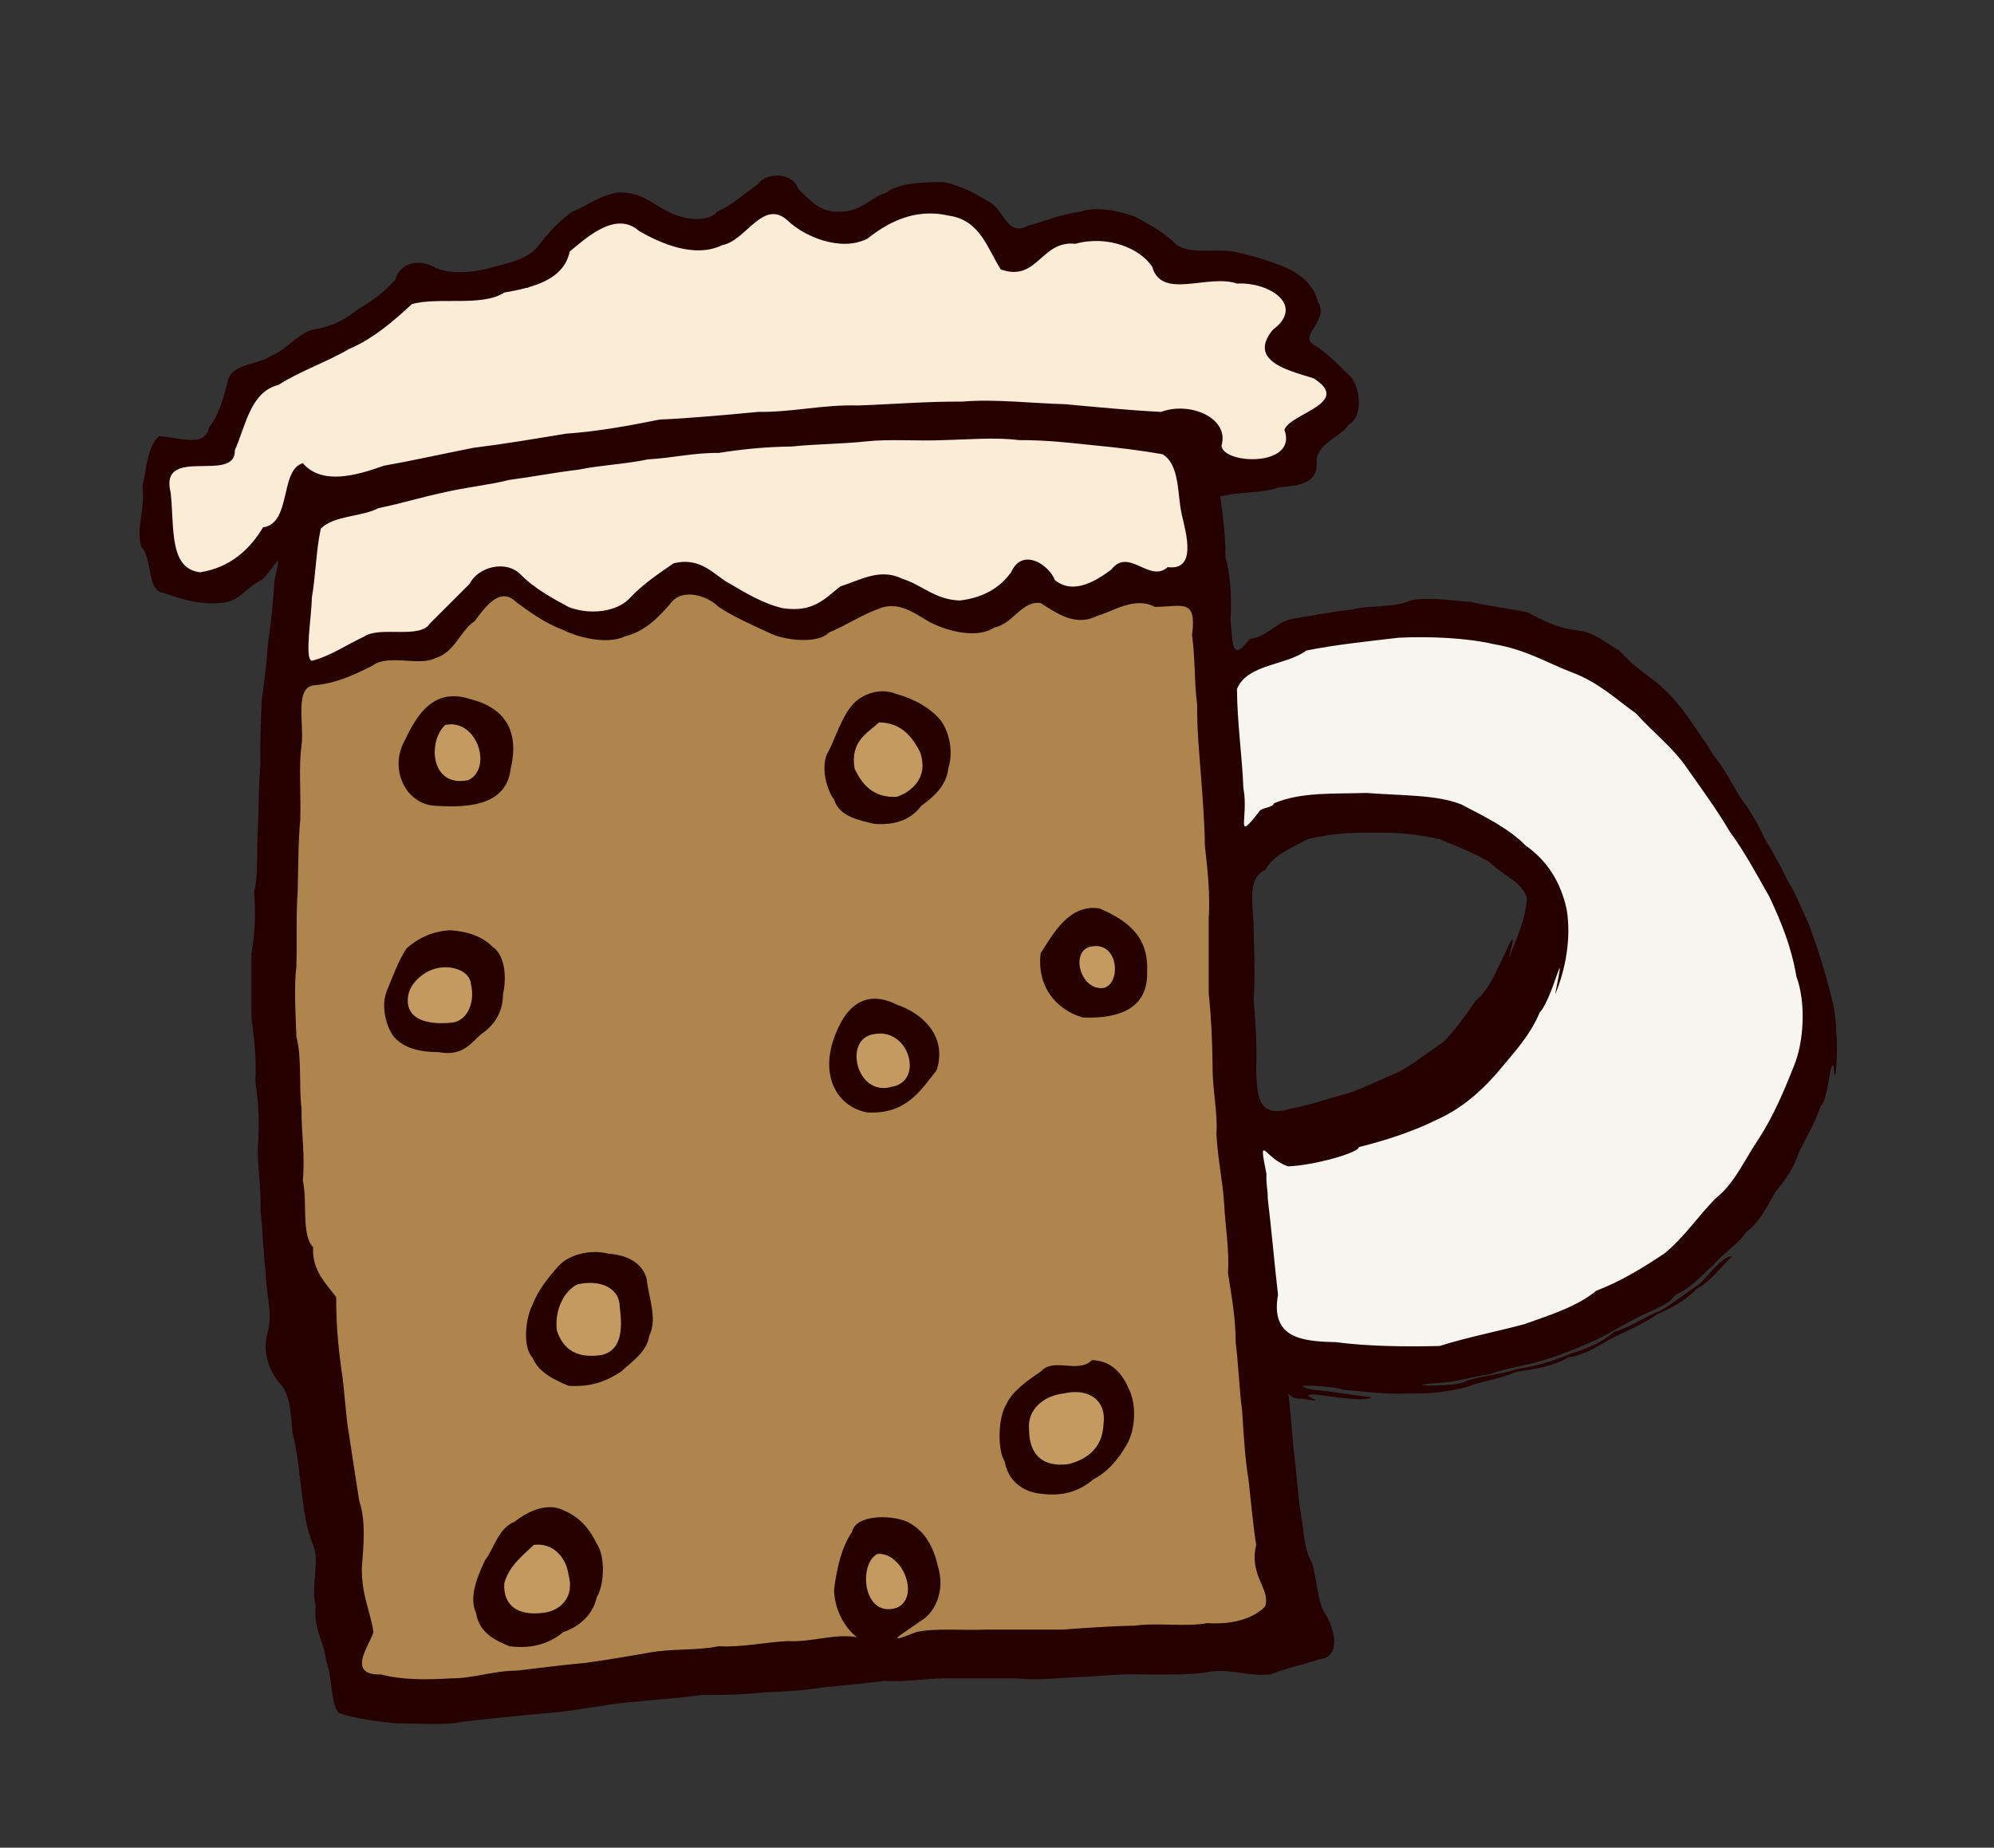 <?xml version="1.0" encoding="UTF-8" standalone="no"?>
<!-- Generator: imaengine 6.0   -->

<svg
   xmlns:dc="http://purl.org/dc/elements/1.1/"
   xmlns:cc="http://creativecommons.org/ns#"
   xmlns:rdf="http://www.w3.org/1999/02/22-rdf-syntax-ns#"
   xmlns:svg="http://www.w3.org/2000/svg"
   xmlns="http://www.w3.org/2000/svg"
   xmlns:sodipodi="http://sodipodi.sourceforge.net/DTD/sodipodi-0.dtd"
   xmlns:inkscape="http://www.inkscape.org/namespaces/inkscape"
   viewBox="0,0,1554,1440"
   width="1554"
   height="1440"
   version="1.1"
   id="svg2"
   inkscape:version="0.91 r13725"
   sodipodi:docname="darkbeercartoon-basic.svg">
  <rect x="0" y="0" width="1554" height="1440" fill="#333333" stroke="none"/>
  <sodipodi:namedview
     pagecolor="#ffffff"
     bordercolor="#666666"
     borderopacity="1"
     objecttolerance="10"
     gridtolerance="10"
     guidetolerance="10"
     inkscape:pageopacity="0"
     inkscape:pageshadow="2"
     inkscape:window-width="1916"
     inkscape:window-height="1035"
     id="namedview9"
     showgrid="false"
     inkscape:zoom="0.31723122"
     inkscape:cx="1025.7185"
     inkscape:cy="963.24691"
     inkscape:window-x="4"
     inkscape:window-y="1"
     inkscape:window-maximized="1"
     inkscape:current-layer="g4175" />
  <defs
     id="defs4" />
  <g
     id="layer0">
    <g
       id="g4175">
      <g
         id="g4209">
        <path
           style="fill:#ae854d;fill-rule:evenodd;stroke:none;stroke-width:1px;stroke-linecap:butt;stroke-linejoin:miter;stroke-opacity:1;fill-opacity:1"
           d="m 238.534,389.68 -30.779,446.29 65.405,488.61 226.992,-15.389 380.885,-19.237 L 1023.389,1274.565 981.068,1070.657 954.137,728.245 934.9,420.459 923.358,339.665 700.213,328.123 350.107,370.443 Z"
           id="path4139"
           inkscape:connector-curvature="0" />
        <path
           style="fill:#faecd5;fill-rule:evenodd;stroke:none;stroke-width:1px;stroke-linecap:butt;stroke-linejoin:miter;stroke-opacity:1;fill-opacity:1"
           d="m 315.481,220.398 -38.473,34.626 -80.794,30.779 -23.084,61.557 -50.015,3.847 0,53.863 19.237,42.321 c 29.36,34.957 50.026,9.049 69.252,-26.931 l 23.084,-26.931 -15.389,134.656 76.947,-30.779 38.473,7.695 42.321,-57.71 61.557,26.931 42.321,15.389 34.626,-23.084 11.542,-15.389 84.641,38.473 30.779,-7.695 30.779,-26.931 73.099,26.931 26.931,0 38.473,-34.626 26.931,19.237 57.71,-11.542 46.168,3.847 -11.542,-126.962 42.321,42.321 46.168,-11.542 7.695,-38.473 30.779,-19.237 -53.862,-26.931 19.237,-42.321 -53.863,-34.626 -46.168,7.695 -53.863,-34.626 -38.473,15.389 -46.168,7.695 -26.931,-42.321 -38.473,0 -61.557,30.779 -42.321,-30.779 -23.084,0 -23.084,26.931 -26.931,3.847 -46.168,-23.084 -15.389,0 -53.863,34.626 -15.389,26.931 -57.71,-3.847 z"
           id="path4141"
           inkscape:connector-curvature="0"
           sodipodi:nodetypes="ccccccccccccccccccccccccccccccccccccccccccccccccccc" />
        <path
           style="fill:#f6f5f0;fill-rule:evenodd;stroke:none;stroke-width:1px;stroke-linecap:butt;stroke-linejoin:miter;stroke-opacity:1;fill-opacity:1"
           d="m 954.137,537.802 7.695,305.862 5.771,-173.13 26.931,-25.008 88.489,-9.618 103.878,34.626 25.008,57.71 -59.634,84.641 -48.092,40.397 -136.58,36.55 15.389,169.282 100.031,13.466 125.038,-28.855 113.496,-73.099 73.099,-63.481 21.16,-119.267 -42.321,-123.114 -86.565,-119.267 -90.412,-48.092 -113.496,-15.389 -78.87,13.466 -34.626,25.008 z"
           id="path4143"
           inkscape:connector-curvature="0" />
        <ellipse
           style="opacity:0.99;fill:#c49a60;fill-opacity:1;stroke:none;stroke-width:4.25;stroke-linecap:round;stroke-linejoin:round;stroke-miterlimit:4;stroke-dasharray:none;stroke-opacity:1"
           id="path4145"
           cx="359.725"
           cy="583.97"
           rx="26.931"
           ry="30.779" />
        <ellipse
           style="opacity:0.99;fill:#c49a60;fill-opacity:1;stroke:none;stroke-width:4.25;stroke-linecap:round;stroke-linejoin:round;stroke-miterlimit:4;stroke-dasharray:none;stroke-opacity:1"
           id="ellipse4161"
           cx="687.71"
           cy="1229.359"
           rx="29.817"
           ry="39.435" />
        <ellipse
           style="opacity:0.99;fill:#c49a60;fill-opacity:1;stroke:none;stroke-width:4.25;stroke-linecap:round;stroke-linejoin:round;stroke-miterlimit:4;stroke-dasharray:none;stroke-opacity:1"
           id="circle4157"
           cx="831.984"
           cy="1112.015"
           rx="41.359"
           ry="39.435" />
        <ellipse
           ry="39.435"
           rx="30.779"
           cy="823.466"
           cx="688.671"
           id="ellipse4151"
           style="opacity:0.99;fill:#c49a60;fill-opacity:1;stroke:none;stroke-width:4.25;stroke-linecap:round;stroke-linejoin:round;stroke-miterlimit:4;stroke-dasharray:none;stroke-opacity:1" />
        <ellipse
           style="opacity:0.99;fill:#c49a60;fill-opacity:1;stroke:none;stroke-width:4.25;stroke-linecap:round;stroke-linejoin:round;stroke-miterlimit:4;stroke-dasharray:none;stroke-opacity:1"
           id="ellipse4153"
           cx="852.183"
           cy="750.367"
           rx="30.779"
           ry="39.435" />
        <ellipse
           ry="39.435"
           rx="35.588"
           cy="590.703"
           cx="693.481"
           id="ellipse4147"
           style="opacity:0.99;fill:#c49a60;fill-opacity:1;stroke:none;stroke-width:4.25;stroke-linecap:round;stroke-linejoin:round;stroke-miterlimit:4;stroke-dasharray:none;stroke-opacity:1" />
        <ellipse
           style="opacity:0.99;fill:#c49a60;fill-opacity:1;stroke:none;stroke-width:4.25;stroke-linecap:round;stroke-linejoin:round;stroke-miterlimit:4;stroke-dasharray:none;stroke-opacity:1"
           id="ellipse4149"
           cx="343.374"
           cy="775.374"
           rx="35.588"
           ry="39.435" />
        <circle
           cy="1025.451"
           cx="458.794"
           id="ellipse4155"
           style="opacity:0.99;fill:#c49a60;fill-opacity:1;stroke:none;stroke-width:4.25;stroke-linecap:round;stroke-linejoin:round;stroke-miterlimit:4;stroke-dasharray:none;stroke-opacity:1"
           r="39.435" />
        <ellipse
           ry="39.435"
           rx="41.359"
           cy="1231.283"
           cx="420.32"
           id="ellipse4159"
           style="opacity:0.99;fill:#c49a60;fill-opacity:1;stroke:none;stroke-width:4.25;stroke-linecap:round;stroke-linejoin:round;stroke-miterlimit:4;stroke-dasharray:none;stroke-opacity:1" />
        <path
           d="m 308,1343 c 17.6,0.2 38.7,1.7 52,-1 15,-1.9 30.5,-3.5 46,-5 15.7,-1.6 31.9,-2.5 46,-5 15.5,-2.2 29.8,-5 46,-6 15.6,-1.8 34.4,-2.6 48,-5 16.9,0.1 33.7,-0.3 49,-2 16.7,-0.6 32.7,-1.7 47,-4 16.1,-1.6 31.9,-3 47,-5 18.5,1.1 34.5,-2.4 51,-2 l 52,0 c 18.3,2 32.8,-0.6 50,-1 16.1,-0.7 31.2,-2.7 49,-2 17.4,0 37.6,0.6 51,-2 16.6,-2.9 29.9,3.7 48,2 12.1,-5 26.5,-7.8 39,-12 17.1,-2.2 10.2,-25.5 4,-35 -2.956,-4.103 -4.569,-10.25 -5.835,-16.86 -1.603,-8.373 -2.651,-17.49 -5.165,-24.14 -6.2,-10.2 -6,-27.6 -9,-42 -1.8,-15 -3,-31 -5,-47 -1,-12.8 -2.9,-34.5 -4,-42 1.8,3.2 7.8,4.5 10,4 28.6,4.9 -9.3,-4.5 13,-3 12.6,1.6 36.4,5.7 42,2 -14.7,-1.7 -29.3,-4.3 -46,-6 -25.4,-5.3 18.2,-2.7 23,0 17.3,1.5 34.5,3.9 50,3 17.9,0.4 33.3,-1.3 47,-5 12.1,-4.8 27.4,-6.6 39,-12 15.5,-1.8 29.5,-4.9 40,-11 15.2,-2.5 24.7,-10.2 36,-16 11.7,-5.4 23.5,-10.8 34,-18 11.7,-4.8 22.3,-11.4 31,-20 10.9,-6.1 17.8,-16.3 27,-25 -8.8,0.3 -18.9,16.1 -26,22 -10.5,6.9 -19.8,14.8 -31,21 -12.2,4.7 -21.9,12.1 -35,16 -9.2,8.1 -21.4,13.1 -34,17 -12.4,5.6 -27.5,10 -42,12 -11.9,4.6 -28.7,4.9 -41,10 -4,3.6 -51.5,3.7 -24,1 16.4,-0.3 29,-4.9 44,-7 12.7,-4.7 29.9,-7 42,-11 13,-3.9 25.2,-8.8 37,-14 11.9,-5.4 22.4,-12 34,-18 10.6,-6.2 24.7,-9.2 32,-19 12.2,-5.2 21,-15.9 29,-23 8.3,-9.6 19.2,-15.8 26,-26 10.1,-7.2 15.7,-18.8 22,-30 7.3,-9.4 14.9,-19 19,-32 5.8,-11.6 12.9,-24.1 17,-36 6.1,-5.1 7,-37.3 10,-31 1.5,21.8 3.6,-14.9 2,-27 0,-16.3 -4.3,-29.1 -8,-43 -3.6,-13.3 -8.7,-27.9 -13,-40 -5.3,-11.1 -9.9,-23.7 -17,-35 -5.1,-10.7 -11.2,-21.8 -18,-33 -4.9,-11.4 -11.6,-21.9 -19,-32 -6.4,-10.6 -13.1,-23.5 -21,-33 -5.6,-9.8 -13.2,-19.4 -20,-30 -7.2,-9.7 -15.1,-18.9 -25,-27 -9.4,-6.9 -19.3,-14.1 -28,-24 -10.5,-5.3 -18.2,-14.6 -35,-16 -14.3,-1.9 -25.4,-7.9 -37,-14 -13.9,-2.6 -29.1,-4.6 -44,-8 -14.7,-0.6 -31,-4.2 -47,-1 -11.3,5.8 -33,3.6 -45,7 -15.8,1.7 -30.1,4.6 -45,7 -14.8,2.2 -20.2,14 -35,16 -14.2,18 -13.1,5.5 -15,-15 1,-17.9 -0.2,-36.2 -4,-49 0.2,-16.5 -1.9,-31.5 -4,-47 13.6,-4 32.4,-2.3 45,-7 15.1,-1.9 32.3,-1.8 30,-22 2.7,-13.9 18.9,-17.3 25,-27 11.3,-6.3 9.4,-27.4 2,-37 -8.5,-8.2 -16.7,-17.2 -27,-24 -16.8,-7.9 11,-19.3 1,-35 -3.3,-13.6 -14.4,-22 -26,-27 -11.7,-4.6 -24.6,-8.8 -40,-12 -13.4,-2.3 -35.5,2.6 -45,-6 -7.8,-8.3 -19,-14.3 -31,-21 -10.7,-3.9 -29.8,-8.8 -43,-4 -15.7,2.1 -27.6,7.4 -41,11 -15.9,8.8 -18.9,-12.6 -29,-18 -10.2,-6.1 -20.8,-12.6 -36,-16 -17.7,-0.3 -36,0.9 -45,8 -12.9,4 -19.3,14.7 -36,15 -16.4,0.8 -23.7,-9 -33,-18 -3.9,-12.2 -24.1,-13.7 -32,-3 -10,7.3 -20.5,16.3 -31,21 -9.2,10.1 -30.2,4.9 -40,-1 -10.9,-5.2 -18.9,-14.4 -37,-14 -15.1,2.3 -24.2,10.3 -36,15 -10.5,7.4 -18.6,16.4 -26,26 -7.2,10.1 -21,13.4 -35,17 -11.2,3.6 -31.3,6.6 -45,1 -12.6,-7.6 -27.8,-5 -32,9 -8,9.4 -19.4,17.6 -29,23 -9.8,8.1 -21,14 -36,16 -12.6,4.7 -19.4,15 -31,20 -10.5,7.3 -28.9,5.9 -34,18 -3.2,14.2 -7.8,29.2 -15,38 -3.3,16.3 -23.5,7.6 -39,7 -9.2,7.9 -9.6,24.7 -13,39 2.5,17.4 -5.1,31.5 -1,47 9.2,9.7 4.3,34.1 17,36 13.8,4.5 26.2,9.2 44,8 16.1,-0.5 20.9,-12.8 33,-18 9.7,-8.3 16.9,-28.6 10,0 -1.1,16.2 -2.7,34.1 -5,48 -1.1,15.6 -2.9,31 -5,46 -0.7,16.5 -1.4,32.9 -1,50 -1.6,15.9 -1.2,33.5 -2,50 -1.1,16.2 0.4,37.2 -3,49 1.5,17 0.6,31.9 -2,48 l 0,51 c 2.3,16.1 3.9,31.7 3,49 2.6,15.5 3.3,34.3 2,50 -0.4,19 2.8,32.9 2,50 1.9,16.1 2.1,33.1 4,48 0.1,16.1 5.4,31.2 2,46 -5.5,17.4 1.6,31.2 8,40 9.4,8.5 9.7,25.3 11,40 3.8,14.5 5.2,30.2 7,45 1.9,15.8 4.1,30.7 9,42 5.6,11.7 -2,32.9 2,47 -1.8,19.8 6.8,28.4 8,43 5.4,13 3.1,32.5 10,41 14.1,4.7 29.5,6.5 44,8 z m 44,-35 c -19.8,1.3 -39.5,1.2 -55,-3 -28,0.7 -8.4,-23.6 -6,-33 -2.1,-15.8 -9.3,-28.4 -9,-50 1.5,-19.2 3.1,-37 -2,-52 -2.7,-16.7 -5.2,-34 -8,-52 -2.8,-15.2 -3.4,-35.8 -6,-51 -2.3,-17.1 -4.1,-35 -4,-56 -7.5,-10.5 -18.9,-20.3 -18,-39 -9.4,-10 -4.2,-34.9 -8,-52 1.9,-19.9 -1.3,-37.9 -1,-56 -2.2,-17.2 0.4,-39.5 -4,-56 -0.6,-16.3 -2,-39.1 0,-55 0.6,-19.1 -0.4,-39.8 1,-58 0.5,-18.8 0.4,-40.1 2,-56 0.7,-19 -1.4,-40.9 1,-58 2.3,-17 -6.2,-46.7 11,-47 17.8,-1.9 30.8,-8.6 44,-15 12.2,-9.7 36.5,0.5 49,-6 15.6,-4.5 19,-20.8 31,-29 7.1,-9.3 19.1,-27.6 32,-15 11.7,8.7 23.2,16.9 37,22 12.1,6 34.1,11.5 48,5 15.7,-4 25.3,-14.1 35,-25 9.3,-13.8 30.2,-6.3 38,2 12.4,8.1 26.1,14 39,20 11.3,6.1 38.6,9.2 47,0 14,-5.8 25.5,-13.9 40,-19 17,-6.3 30.8,7.5 41,12 11.7,5.7 34.4,12.1 48,3 14.4,-2.6 21.4,-21.1 36,-19 11.2,6.8 26.5,19 44,10 12.4,-3.3 29.2,-15.5 45,-7 21.6,-0.2 32.8,-7.1 29,22 2.5,17.2 1.8,39.1 4,54 -0.2,20.4 1.7,38.2 3,56 1.4,18.3 2.9,38.1 3,54 2.1,19 4.2,36.7 3,57 l 0,58 c 1.9,18.3 2.8,37 3,56 -0.2,19.9 4.2,36.7 3,54 1.1,20 4.9,36 6,54 1,18.7 4.2,36.7 3,54 2.8,18.4 6,34.9 6,54 2.2,17.5 2.9,38.1 5,53 1.3,18.8 2.2,37.6 5,54 2,17.7 3.7,37.3 6,51 -5.8,24.2 11.4,34.1 7,48 -9.5,9.8 -26.2,14.3 -45,13 -16.6,3.1 -39.9,-0.5 -57,2 -19,0.3 -38.7,1.8 -55,3 l -59,0 c -18.4,0.9 -41.9,-1.4 -56,2 -29.4,11.8 -7.5,-0.5 4,-9 11.3,-6.7 18.6,-24.1 13,-42 -3.4,-15.3 -10.2,-28.3 -24,-35 -13,-5.7 -40.3,-5.6 -43,8 -7.9,11.5 -11.8,27.4 -14,45 0.5,18.5 11,32.2 18,37 -17.7,-3.2 -34.5,4 -54,3 -18.1,0.8 -35.1,5 -54,4 -15.8,3.5 -37.3,1.7 -54,5 -16,2.8 -34.2,5.9 -50,8 -17.7,1.6 -35.1,3.9 -53,6 -18.7,0.1 -34,6.1 -51,6 z m 45,-25 c 20.1,2.6 33.3,-3.8 42,-11 12.9,-4.4 23.1,-13.8 26,-27 6.2,-10.4 6.8,-32.2 0,-42 -5.3,-11 -12.8,-20.6 -26,-26 -14.3,-7.1 -31,3.3 -38,9 -12.9,5.1 -16.1,21.4 -23,30 -5,10.7 -13.1,28.4 -7,41 2.6,15.5 14.2,21.1 26,26 z m 26,-26 c -19.4,2.4 -31,-5.6 -30,-23 3.7,-13.9 15,-22.1 23,-30 16.2,-2 25.5,11.3 27,23 5.3,18.4 -7.1,28.8 -20,30 z m 276,-4 c -26.7,8.7 -30.4,-34.7 -15,-42 19.8,-1.1 33.2,34 15,42 z m 111,-89 c 20.1,2.9 32.3,-2.9 42,-11 11.6,-5.9 20.3,-16.8 26,-27 6.7,-11.1 8,-30.4 2,-43 -4.7,-11.1 -12.8,-22.6 -29,-23 -11.1,11 -29.6,-2.6 -40,9 -10.6,7.2 -22.2,15.2 -27,26 -6.1,9.6 -6.8,35.1 -1,44 2.6,15 13.8,23.3 27,25 z m 23,-23 c -21.3,3 -31.1,-8.4 -31,-27 -1.6,-15.9 12,-26.4 27,-28 20.1,-4.7 33.6,6 31,24 -0.8,19.1 -13.5,27.5 -27,31 z m -390,-61 c 19,1.3 30.5,-4.3 41,-11 8.5,-8 20.1,-15.2 22,-28 6.6,-13.5 -0.5,-29.5 -2,-44 -3,-12.8 -15.5,-19 -30,-20 -15.2,-3.7 -31.6,1.4 -39,10 -7.6,8.5 -15.9,18.9 -20,30 -5.2,9.5 -8.1,32.4 0,41 4.9,12.1 18,17.7 28,22 z m 26,-24 c -20,3.1 -30.2,-4.7 -35,-19 -1.9,-14.6 4.6,-30.4 16,-36 17.2,-4 33.1,2.3 33,18 2.5,18 0.8,33.6 -14,37 z m 653,-7 c -28,0.7 -56.9,0.2 -81,-3 -25.8,-0.6 -51.1,-2.7 -45,-37 -2.8,-24 -4.9,-49.2 -8,-75 0.2,-5.6 -1.4,-10.9 -1,-19 -6.8,-34.2 -1.1,-11.5 17,-6 20.4,-0.8 54.9,-10.6 55,-15 21.6,-5.4 42.3,-12.2 60,-21 19.6,-8.7 34.2,-21.5 47,-36 12.5,-15.1 26,-29 34,-48 10.1,-10.5 21.6,-62.9 12,-14 8.3,-19.8 12.6,-44.4 9,-66 -4.6,-21.7 -15.4,-38.4 -32,-50 -13.1,-13.4 -31.6,-22.4 -50,-32 -19.1,-7.8 -47.4,-6.9 -74,-9 -25.4,0.8 -50.9,-0.9 -72,8 -1.9,4.2 -10.1,2.9 -12,7 -19.1,24.1 -7.6,4.9 -12,-19 -1,-25.4 -4.7,-49.2 -5,-77 8,-19.7 38.8,-18.3 54,-30 22.4,-4.5 47.2,-7.1 72,-10 24.6,-1.2 53.8,0.2 74,5 24.9,4.1 41.8,14.6 61,22 20.7,7.6 34.6,21.1 50,32 13.5,15.1 29.2,26.8 40,43 11.5,16.3 23.1,32.2 33,49 11.9,16.2 21.4,34.1 31,51 9.1,19.4 17.1,38.8 21,62 7.7,20.8 5.8,51.5 -2,70 -7.8,19.7 -16,38.9 -27,56 -10.9,15.8 -18.9,35.2 -34,47 -13.9,14.1 -24.7,30.7 -40,43 -16.4,10.9 -33.3,21.4 -53,29 -15.1,12.4 -36.1,18.9 -56,26 -21.9,5.9 -45,10.3 -66,17 z M 676,867 c 30.1,1.5 41.1,-16.6 54,-33 8.4,-26.4 -11.1,-44.3 -31,-51 -29.8,-14.9 -43.6,9 -50,29 -9.1,29.6 5.3,51.2 27,55 z m 330,-3 c -27.2,8.8 -26.3,-13.3 -27,-31 0.7,-18.7 -0.5,-36.4 -2,-54 1.4,-20.4 0.3,-35.5 0,-56 -0.2,-16.7 -5.7,-38.7 9,-45 6.5,-11.9 21.9,-17.7 33,-24 15.3,-3.7 32.3,-5.5 52,-5 19.7,-0.6 36.2,1.8 51,5 13.9,5.8 27.5,11 39,18 9.7,9.9 25.5,15.3 29,28 -1.3,17.7 -7.7,30.1 -13,44 -3.6,8.5 9.4,-31.7 -5,1 -6.5,12.5 -11.4,26.4 -22,35 -7.7,11.2 -16.5,23.5 -25,32 -11.6,7.8 -22.1,16.2 -34,23 -13.4,5.6 -25.8,12 -40,17 -14.8,3.7 -28.4,9 -45,12 z M 695,847 c -27.7,8.1 -38.1,-37.6 -14,-41 27.5,-5.6 39.5,36.7 14,41 z M 342,820 c 19,3.6 25.5,-7.8 33,-14 9.6,-6.4 17.1,-16.8 17,-31 3.3,-15.3 0.8,-31.1 -8,-37 -7.4,-7.6 -18.4,-12 -33,-13 -15.1,0.7 -26.5,7.3 -34,14 -6.3,9.1 -11,22.3 -15,32 -6.2,13.4 -0.1,30.9 5,37 7.6,8.8 19.9,12 35,12 z m 10,-23 c -16.9,1.7 -31.7,-1.5 -34,-14 -2.1,-14 9.6,-23.5 18,-27 13.3,-5.5 30.5,0 31,11 3.6,14.5 -3.1,29 -15,30 z m 492,-4 c 30.3,1.2 51,-8.4 50,-36 1.3,-28.9 -17.5,-40.3 -37,-49 -23.5,-3.8 -36.3,19.7 -46,35 -3.1,27.4 13.7,44.6 33,50 z m 16,-23 c -17.8,2.1 -25.8,-27.4 -11,-32 23,-6 25.3,28.8 11,32 z M 681,642 c 18.3,1.6 29.6,-4.2 37,-14 9.6,-6.9 19.6,-15.7 21,-29 5,-15.7 -0.9,-32.9 -8,-40 -7.5,-8.1 -19.7,-14.7 -32,-18 -14.1,-6 -29.5,0.9 -36,10 -7.4,9.2 -11.8,23.6 -17,34 -7.6,11.4 -1.1,32.1 4,38 4,13.7 20.2,16.3 31,19 z M 340,628 c 31.3,2.2 55,-3.3 58,-29 7.7,-32.1 -7.7,-48.2 -31,-54 -29.2,-9.9 -42.3,12.8 -51,31 -13.9,23.8 1,51.7 24,52 z m 359,-7 c -19,1.1 -27.7,-10.6 -33,-22 -3.6,-21.8 10.6,-27.9 19,-36 18.5,0.2 26.5,12.6 32,23 7.1,19.9 -6.5,31 -18,35 z M 365,608 c -29.7,6.2 -31.8,-30.4 -18,-43 24.6,-5.3 37.3,33.6 18,43 z M 243,515 c -5.9,-1.2 -0.1,-34.7 0,-49 3,-16.8 3.3,-37.1 7,-54 10.2,-10.4 32.1,-9.1 45,-16 17.7,-3.6 33.4,-8.5 50,-12 16.9,-4.1 35.7,-5.9 52,-10 18.3,-2.4 35.5,-5.8 54,-8 16.9,-3.5 36.7,-4.3 54,-8 18.5,-1 36.3,-5.3 55,-5 17.7,-2.8 36.4,-4.8 57,-5 18.3,-2 39,-1.9 58,-4 18,-2 40.4,-0.1 60,-1 19.2,-0.4 40.7,-2.4 59,0 21.6,-0.1 39.9,2.1 58,4 19.3,1.8 37.6,4.1 54,7 13.6,8.2 11.4,31 15,47 3.8,16 11.5,43.8 -11,41 -14.1,12.8 -30.3,-15.9 -44,2 -10,7.3 -28.9,20.5 -44,8 -4.3,-11.7 -25.2,-25.8 -34,-6 -8.6,11.9 -21.4,19.8 -40,22 -19.6,-0.7 -28.9,-12 -45,-17 -17.2,-8.6 -33.3,1.4 -48,6 -11.7,8.8 -20.4,20.7 -45,17 -15.3,-3.6 -29,-11.9 -41,-19 -12.2,-6.2 -22,-21.3 -44,-16 -12.1,8.3 -24.4,16.6 -34,27 -9.9,10.8 -31.2,13.7 -48,7 -12.9,-7 -26.2,-14.2 -37,-25 -11.4,-12.1 -33.5,-6.2 -40,7 l -31,31 c -7.8,12.2 -38.8,1.8 -51,10 -13.7,6.4 -26.7,15.4 -41,19 z m -87,-69 c -24.6,-2.7 -20,-35.6 -23,-62 -9.4,-37.5 50.8,-6.8 50,-33 8.7,-20 12.4,-45.7 34,-51 16.5,-10.7 38.5,-18.2 55,-28 19.5,-8.3 35.1,-22.2 49,-35 20.5,-5.8 54.9,2.3 72,-9 23.4,-4 46.5,-10.3 51,-32 12.7,-10.4 35.9,-32.2 54,-16 16,9.2 43,21.7 65,11 18.5,-3.4 31.8,-36.7 51,-19 12.6,12.2 41.2,24.6 62,14 14.5,-11.5 35.8,-24.2 63,-18 25.3,3.2 31,27 41,42 28.6,10.1 31.2,-22.9 58,-20 26,-7.1 51.1,4.1 60,18 7.3,26 43.6,5.2 66,13 25.1,-1.4 53.5,16.9 28,36 -21.5,25.9 17.8,32.9 32,38 30.1,19.3 -18.7,27.1 -23,40 10.8,29.5 -49,27 -49,12 6.2,-21.2 -24.7,-34.4 -47,-26 -22.3,-1 -51.2,-3.8 -75,-6 -25.2,-0.6 -54.9,-4.2 -80,-2 -27.9,-0.2 -55,2.1 -81,3 -28.1,-0.8 -51.3,5.4 -78,5 -25.4,2.4 -52.4,4.9 -77,6 -23.6,4.8 -48.5,9.3 -73,11 -24,4 -49.2,8.2 -72,11 -23.9,4.7 -47.9,10.1 -70,14 -21.4,7.7 -48.2,15.2 -63,-2 -18.2,5.3 -8.6,46.8 -31,50 -10.3,17.2 -25.6,31.4 -49,35 z"
           id="path7"
           inkscape:connector-curvature="0"
           style="fill:#260000"
           sodipodi:nodetypes="cccccccccccccccccsccccccccccccccccccccccccccccccccccccccccccccccccccccccccccccccccccccccccccccccccccccccccccccccccccccccccccccccccccccccccccccccccccccccccccccccccccccccccccccccccccccccccccccccccccccccccccccccccccccccccccccccccccccccccccccccccccccccccccccccccccccccccccccccccccccccccccccccccccccccccccccccccccccccccccccccccccccccccccccccccccccccccccccccccccccccccccccccccccccccccccccccccccccccccccccccccccccccccc" />
      </g>
    </g>
  </g>
</svg>

